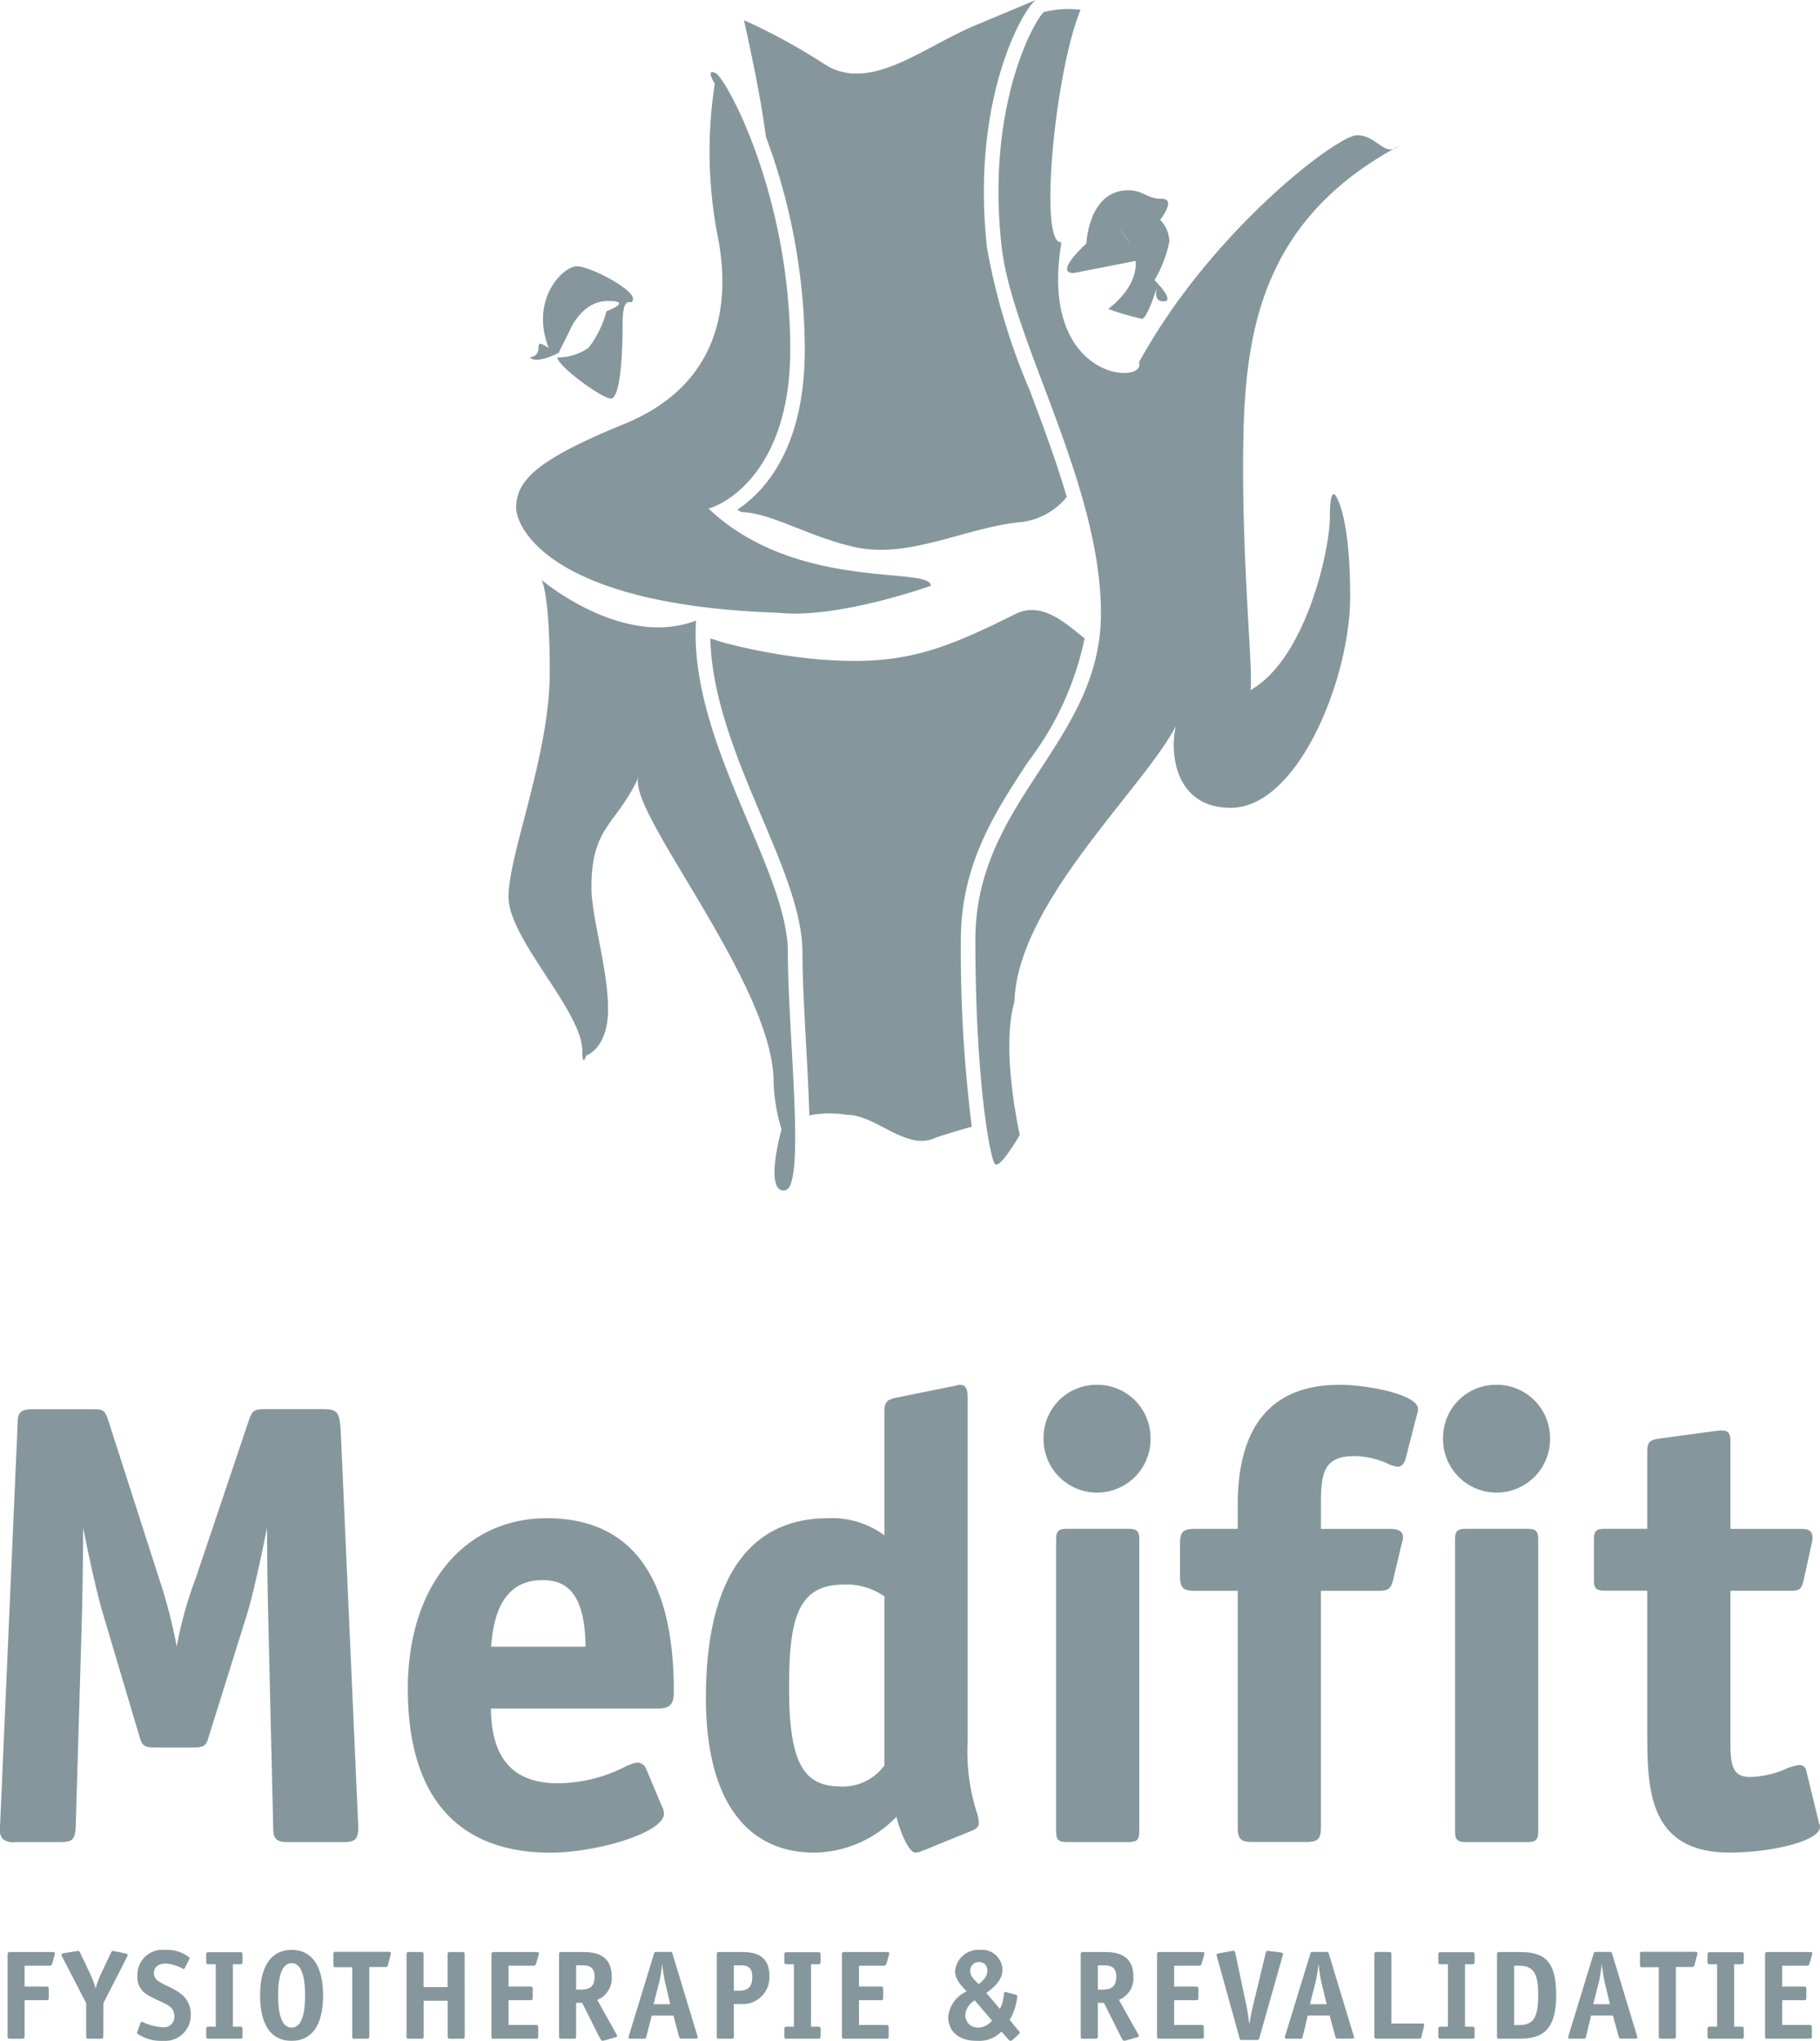<?xml version="1.0" encoding="UTF-8"?>
<svg xmlns="http://www.w3.org/2000/svg" xmlns:xlink="http://www.w3.org/1999/xlink" width="80.921" height="90.724" viewBox="0 0 80.921 90.724">
  <defs>
    <clipPath id="clip-path">
      <rect id="Rectangle_14061" data-name="Rectangle 14061" width="80.921" height="90.724" fill="#0c2f39"></rect>
    </clipPath>
  </defs>
  <g id="Group_17829" data-name="Group 17829" opacity="0.5">
    <g id="Group_17828" data-name="Group 17828" clip-path="url(#clip-path)">
      <path id="Path_32266" data-name="Path 32266" d="M74.015,40.637c0,.373,1.976,1.826,2.375,1.826s.525-1.733.525-3.284.46-.708.46-1.151-1.905-1.442-2.5-1.442-2.094,1.445-1.245,3.633c-.849-.555-.079.3-.841.414.3.328,1.282-.2,1.282-.2l.5-1.006s.521-1.3,1.686-1.3-.059.458-.059.458a4.532,4.532,0,0,1-.8,1.627,2.417,2.417,0,0,1-1.375.427" transform="translate(-49.233 -24.748)" fill="#0c2f39"></path>
      <path id="Path_32267" data-name="Path 32267" d="M146.927,29.818c-.91,0,.561-1.31.561-1.31s.09-2.369,1.862-2.369c.664,0,.83.38,1.494.38s-.075.932-.075.932a1.487,1.487,0,0,1,.412.957,5.524,5.524,0,0,1-.664,1.726s.957.946.4.946-.242-.78-.242-.78-.469,1.552-.717,1.552a11.6,11.6,0,0,1-1.5-.438s2.058-1.436.839-3.1.652.912.652.912Z" transform="translate(-99.185 -17.681)" fill="#0c2f39"></path>
      <path id="Path_32268" data-name="Path 32268" d="M71.313,79.627s3.609,3.079,6.887,1.821c-.341,5.375,4.084,11.061,4.084,14.756s.812,10.447-.132,10.573S82,104.066,82,104.066a8.1,8.1,0,0,1-.35-2.1c0-4.429-6.758-12.3-5.973-13.625-1,2.214-2.128,2.208-2.128,4.976,0,1.3.74,3.632.74,5.4s-.974,2.067-.974,2.067-.171.569-.171-.206c0-1.772-3.282-4.97-3.282-6.853s1.834-6.313,1.834-9.968-.378-4.138-.378-4.138" transform="translate(-47.253 -53.862)" fill="#0c2f39"></path>
      <path id="Path_32269" data-name="Path 32269" d="M70.921,29.238c0,1,1.683,4.361,11.652,4.693,2.651.289,6.786-1.2,6.786-1.2,0-.9-6.05.313-9.989-3.531-.986.481,3.739-.1,3.739-6.967s-2.847-12.07-3.321-12.291-.034.468-.034.468a19.754,19.754,0,0,0,.171,6.995c.611,3.472-.4,6.586-4.2,8.136s-4.8,2.484-4.8,3.7" transform="translate(-47.973 -6.692)" fill="#0c2f39"></path>
      <path id="Path_32270" data-name="Path 32270" d="M138.707,1.281a4.368,4.368,0,0,0-1.629.1c-.332.221-2.605,4.048-1.881,10.438.474,4.181,4.414,10.553,4.414,16.293s-5.583,8.31-5.583,14.511.651,9.748.875,9.972,1.1-1.3,1.1-1.3-.862-3.772-.238-5.922c.151-4.827,6.829-10.4,7.5-13.036-.67.834-.876,4.419,2.114,4.419s5.313-5.738,5.313-9.392-.637-4.47-.637-4.47-.265-.493-.265.946-1.078,6.375-3.6,7.723c.308.313-.258-4.554-.258-9.869s.355-10.83,6.927-14.359c-.652.525-.972-.48-1.858-.48s-6.519,4.285-9.7,10.1c.373,1.006-4.492.887-3.446-5.341-1.046.138-.267-7.7.855-10.339" transform="translate(-90.661 -0.845)" fill="#0c2f39"></path>
      <path id="Path_32271" data-name="Path 32271" d="M111.809,1.169c-2.325,1-4.651,2.99-6.644,1.661A26.807,26.807,0,0,0,101.624.9c.012.054.025.107.034.162.375,1.714.72,3.375.94,5.023a27.289,27.289,0,0,1,1.727,9.456c0,4.322-1.731,6.269-2.995,7.117a.573.573,0,0,0,.217.108c1.329.055,2.99,1.107,4.983,1.55,2.436.554,4.983-.886,7.419-1.107a3.083,3.083,0,0,0,2.025-1.116c-.473-1.617-1.075-3.219-1.641-4.724a29.263,29.263,0,0,1-1.9-6.314C111.687,4.443,114.04.374,114.6,0" transform="translate(-68.543 -0.001)" fill="#0c2f39" fill-rule="evenodd"></path>
      <path id="Path_32272" data-name="Path 32272" d="M114.246,85.07c-.829-.652-1.887-1.678-3.092-1.075-3.381,1.69-5.149,2.325-8.914,1.993a25.714,25.714,0,0,1-4.208-.775,2.134,2.134,0,0,0-.426-.129c.06,2.655,1.234,5.439,2.283,7.921.932,2.2,1.813,4.287,1.813,6.029,0,1.151.082,2.642.161,4.083.069,1.244.12,2.287.145,3.161a4.582,4.582,0,0,1,1.671-.026c1.329,0,2.658,1.661,3.987,1,.519-.173,1.041-.328,1.565-.474a62.83,62.83,0,0,1-.487-8.3c0-3.353,1.514-5.668,2.978-7.906a13.564,13.564,0,0,0,2.525-5.5" transform="translate(-66.023 -56.693)" fill="#0c2f39" fill-rule="evenodd"></path>
      <path id="Path_32273" data-name="Path 32273" d="M1.8,271.913c0,.1-.017.118-.113.118H1.163c-.1,0-.118-.017-.118-.118v-3.618c0-.1.023-.118.118-.118H3.009c.112,0,.14.012.14.062a.249.249,0,0,1-.017.079l-.107.377a.115.115,0,0,1-.129.09H1.8v.928h.956c.1,0,.118.017.118.118v.371c0,.1-.022.118-.118.118H1.8Z" transform="translate(-0.707 -181.403)" fill="#0c2f39"></path>
      <path id="Path_32274" data-name="Path 32274" d="M10.31,271.807c0,.1-.023.118-.118.118H9.668c-.1,0-.118-.017-.118-.118v-1.463L8.492,268.3a.244.244,0,0,1-.039-.118c0-.034.045-.051.118-.062l.563-.09a.381.381,0,0,1,.062-.005c.022,0,.056.011.084.073l.456.962a3.585,3.585,0,0,1,.225.613h.011a4.347,4.347,0,0,1,.248-.658l.417-.878c.051-.113.068-.113.1-.113a.48.48,0,0,1,.084.011l.478.1c.051.011.1.034.1.073,0,.023-.017.045-.039.09l-1.046,2.048Z" transform="translate(-5.718 -181.297)" fill="#0c2f39"></path>
      <path id="Path_32275" data-name="Path 32275" d="M20.952,268.679c-.017.034-.039.056-.062.056a1.86,1.86,0,0,0-.788-.247c-.259,0-.529.1-.529.439,0,.427.658.506,1.154.872a1.119,1.119,0,0,1,.484.94,1.145,1.145,0,0,1-1.216,1.188,1.883,1.883,0,0,1-1.176-.337.516.516,0,0,1,.028-.09l.129-.371a.077.077,0,0,1,.062-.057,2.417,2.417,0,0,0,.934.248.46.46,0,0,0,.506-.517c0-.5-.574-.552-1.148-.9a.9.9,0,0,1-.49-.872,1.11,1.11,0,0,1,1.238-1.148,1.6,1.6,0,0,1,1.086.343.2.2,0,0,1-.028.084Z" transform="translate(-12.73 -181.202)" fill="#0c2f39"></path>
      <path id="Path_32276" data-name="Path 32276" d="M29.946,271.913c0,.1-.023.118-.118.118H28.449c-.1,0-.118-.017-.118-.118v-.3c0-.1.023-.118.118-.118h.309v-2.775h-.309c-.1,0-.118-.017-.118-.118v-.3c0-.1.023-.118.118-.118h1.379c.1,0,.118.017.118.118v.3c0,.1-.023.118-.118.118h-.31v2.775h.31c.1,0,.118.017.118.118Z" transform="translate(-19.164 -181.403)" fill="#0c2f39"></path>
      <path id="Path_32277" data-name="Path 32277" d="M37.141,271.926c-.872,0-1.4-.658-1.4-2.02s.535-2.026,1.4-2.026,1.4.664,1.4,2.026-.529,2.02-1.4,2.02m.6-2.02c0-.883-.18-1.435-.6-1.435s-.6.557-.6,1.435.18,1.43.6,1.43.6-.552.6-1.43" transform="translate(-24.176 -181.202)" fill="#0c2f39"></path>
      <path id="Path_32278" data-name="Path 32278" d="M47.42,271.913c0,.1-.022.118-.118.118h-.524c-.1,0-.118-.017-.118-.118v-3.061h-.737c-.079,0-.1-.017-.1-.1v-.484c0-.079.017-.1.1-.1h2.318c.113,0,.141.012.141.062a.258.258,0,0,1-.017.079l-.118.444a.11.11,0,0,1-.129.09h-.7Z" transform="translate(-30.999 -181.403)" fill="#0c2f39"></path>
      <path id="Path_32279" data-name="Path 32279" d="M58.451,271.913c0,.1-.022.118-.118.118h-.524c-.1,0-.118-.017-.118-.118v-1.57H56.622v1.57c0,.1-.023.118-.118.118H55.98c-.1,0-.118-.017-.118-.118v-3.618c0-.1.023-.118.118-.118H56.5c.1,0,.118.017.118.118v1.441h1.069v-1.441c0-.1.023-.118.118-.118h.524c.1,0,.118.017.118.118Z" transform="translate(-37.787 -181.403)" fill="#0c2f39"></path>
      <path id="Path_32280" data-name="Path 32280" d="M69.613,271.913c0,.1-.017.118-.113.118H67.649c-.1,0-.118-.017-.118-.118v-3.618c0-.1.023-.118.118-.118H69.5c.113,0,.141.012.141.062a.258.258,0,0,1-.017.079l-.107.377a.115.115,0,0,1-.129.09H68.291v.928h.957c.1,0,.118.017.118.118v.371c0,.1-.023.118-.118.118h-.957v1.1h1.2c.1,0,.118.017.118.118Z" transform="translate(-45.68 -181.403)" fill="#0c2f39"></path>
      <path id="Path_32281" data-name="Path 32281" d="M77.579,271.913c0,.1-.023.118-.118.118h-.523c-.1,0-.118-.017-.118-.118v-3.618c0-.1.023-.118.118-.118h.911c.434,0,1.311.028,1.311,1.086a1.034,1.034,0,0,1-.642,1.041l.838,1.5a.258.258,0,0,1,.045.107c0,.034-.056.051-.112.067l-.473.135a.369.369,0,0,1-.079.011c-.028,0-.073-.068-.129-.174l-.76-1.514h-.27Zm.146-2.065c.366,0,.675-.056.675-.574,0-.49-.321-.507-.613-.507h-.208v1.08Z" transform="translate(-51.963 -181.403)" fill="#0c2f39"></path>
      <path id="Path_32282" data-name="Path 32282" d="M87.165,271.913c-.022.1-.034.118-.118.118h-.569c-.073,0-.107-.011-.112-.051a.485.485,0,0,1,.022-.1l1.109-3.624c.022-.073.028-.085.124-.085h.585c.084,0,.1.023.118.09l1.1,3.629a.542.542,0,0,1,.022.09c0,.034-.056.045-.113.045h-.63c-.056,0-.068-.017-.1-.118L88.364,271H87.4Zm.827-2.386c-.05-.22-.1-.552-.124-.788h-.011a6.132,6.132,0,0,1-.129.788l-.248.968h.743Z" transform="translate(-58.421 -181.403)" fill="#0c2f39"></path>
      <path id="Path_32283" data-name="Path 32283" d="M99.248,271.913c0,.1-.023.118-.118.118h-.524c-.1,0-.118-.017-.118-.118v-3.618c0-.1.023-.118.118-.118h.912c.456,0,1.311,0,1.311,1.058a1.193,1.193,0,0,1-1.283,1.255h-.3Zm.174-2.015c.332,0,.647-.056.647-.624,0-.49-.3-.507-.591-.507h-.231V269.9Z" transform="translate(-66.62 -181.403)" fill="#0c2f39"></path>
      <path id="Path_32284" data-name="Path 32284" d="M109.389,271.913c0,.1-.023.118-.118.118h-1.379c-.1,0-.118-.017-.118-.118v-.3c0-.1.023-.118.118-.118h.309v-2.775h-.309c-.1,0-.118-.017-.118-.118v-.3c0-.1.023-.118.118-.118h1.379c.1,0,.118.017.118.118v.3c0,.1-.023.118-.118.118h-.31v2.775h.31c.1,0,.118.017.118.118Z" transform="translate(-72.902 -181.403)" fill="#0c2f39"></path>
      <path id="Path_32285" data-name="Path 32285" d="M117.77,271.913c0,.1-.017.118-.113.118h-1.851c-.1,0-.118-.017-.118-.118v-3.618c0-.1.023-.118.118-.118h1.846c.113,0,.141.012.141.062a.258.258,0,0,1-.017.079l-.107.377a.115.115,0,0,1-.129.09h-1.092v.928h.957c.1,0,.118.017.118.118v.371c0,.1-.023.118-.118.118h-.957v1.1h1.2c.1,0,.118.017.118.118Z" transform="translate(-78.255 -181.403)" fill="#0c2f39"></path>
      <path id="Path_32286" data-name="Path 32286" d="M133.144,271.893a.143.143,0,0,1-.079.034c-.034,0-.062-.034-.084-.056l-.315-.36a1.405,1.405,0,0,1-1.086.416c-.782,0-1.283-.4-1.283-1.069a1.371,1.371,0,0,1,.822-1.131c-.107-.124-.518-.473-.518-.895a1.036,1.036,0,0,1,1.1-.951.91.91,0,0,1,1.007.895c0,.524-.546.884-.714,1.019l.6.709c.231-.439.135-.754.231-.754a.229.229,0,0,1,.062.012l.411.112a.083.083,0,0,1,.068.09,2.6,2.6,0,0,1-.338,1.03l.4.484c.023.028.051.051.051.079a.126.126,0,0,1-.056.084Zm-1.666-1.767a.825.825,0,0,0-.422.647.552.552,0,0,0,.568.563.821.821,0,0,0,.619-.31Zm.557-1.306a.355.355,0,0,0-.366-.4.383.383,0,0,0-.394.4c0,.276.281.472.377.585.124-.113.383-.293.383-.585" transform="translate(-88.137 -181.202)" fill="#0c2f39"></path>
      <path id="Path_32287" data-name="Path 32287" d="M149.265,271.913c0,.1-.023.118-.118.118h-.524c-.1,0-.118-.017-.118-.118v-3.618c0-.1.022-.118.118-.118h.912c.433,0,1.311.028,1.311,1.086a1.034,1.034,0,0,1-.642,1.041l.839,1.5a.257.257,0,0,1,.045.107c0,.034-.056.051-.112.067l-.472.135a.372.372,0,0,1-.079.011c-.028,0-.073-.068-.13-.174l-.759-1.514h-.27Zm.146-2.065c.366,0,.675-.056.675-.574,0-.49-.321-.507-.613-.507h-.208v1.08Z" transform="translate(-100.454 -181.403)" fill="#0c2f39"></path>
      <path id="Path_32288" data-name="Path 32288" d="M161.074,271.913c0,.1-.017.118-.113.118H159.11c-.1,0-.118-.017-.118-.118v-3.618c0-.1.023-.118.118-.118h1.846c.113,0,.141.012.141.062a.248.248,0,0,1-.017.079l-.107.377a.115.115,0,0,1-.129.09h-1.092v.928h.957c.1,0,.118.017.118.118v.371c0,.1-.023.118-.118.118h-.957v1.1h1.2c.1,0,.118.017.118.118Z" transform="translate(-107.547 -181.403)" fill="#0c2f39"></path>
      <path id="Path_32289" data-name="Path 32289" d="M169.074,271.88c-.023.079-.028.1-.124.1h-.642c-.1,0-.107-.017-.124-.1l-.99-3.573a.507.507,0,0,1-.028-.118c0-.039.061-.051.107-.062l.563-.1a.773.773,0,0,1,.084-.011c.028,0,.061,0,.084.113l.479,2.262c.039.18.107.6.14.861h.011c.034-.259.124-.681.169-.861l.546-2.262c.028-.113.056-.113.084-.113a.764.764,0,0,1,.084.011l.5.062c.045.011.107.023.107.062a.52.52,0,0,1-.028.118Z" transform="translate(-113.077 -181.297)" fill="#0c2f39"></path>
      <path id="Path_32290" data-name="Path 32290" d="M177.356,271.913c-.023.1-.034.118-.118.118h-.569c-.073,0-.107-.011-.113-.051a.484.484,0,0,1,.022-.1l1.109-3.624c.023-.073.028-.085.124-.085h.585c.085,0,.1.023.118.09l1.1,3.629a.544.544,0,0,1,.023.09c0,.034-.056.045-.113.045h-.63c-.056,0-.068-.017-.1-.118l-.248-.911h-.968Zm.827-2.386c-.05-.22-.1-.552-.124-.788h-.011a6.023,6.023,0,0,1-.129.788l-.248.968h.743Z" transform="translate(-119.429 -181.403)" fill="#0c2f39"></path>
      <path id="Path_32291" data-name="Path 32291" d="M190.952,271.929c-.023.09-.039.1-.124.1h-1.857c-.1,0-.118-.017-.118-.118v-3.618c0-.1.022-.118.118-.118h.523c.1,0,.118.017.118.118v3.061h1.356c.079,0,.1.028.1.073a.4.4,0,0,1-.012.073Z" transform="translate(-127.746 -181.403)" fill="#0c2f39"></path>
      <path id="Path_32292" data-name="Path 32292" d="M199.251,271.913c0,.1-.022.118-.118.118h-1.378c-.1,0-.118-.017-.118-.118v-.3c0-.1.023-.118.118-.118h.309v-2.775h-.309c-.1,0-.118-.017-.118-.118v-.3c0-.1.023-.118.118-.118h1.378c.1,0,.118.017.118.118v.3c0,.1-.022.118-.118.118h-.31v2.775h.31c.1,0,.118.017.118.118Z" transform="translate(-133.687 -181.403)" fill="#0c2f39"></path>
      <path id="Path_32293" data-name="Path 32293" d="M206.7,268.176c1.075,0,1.638.349,1.638,1.908,0,1.615-.653,1.947-1.654,1.947h-.861c-.1,0-.118-.023-.118-.118v-3.618c0-.1.022-.118.124-.118Zm-.034,3.247c.636,0,.872-.276.872-1.351,0-1.007-.242-1.288-.872-1.288h-.2v2.639Z" transform="translate(-139.146 -181.403)" fill="#0c2f39"></path>
      <path id="Path_32294" data-name="Path 32294" d="M216.279,271.913c-.023.1-.034.118-.118.118h-.569c-.073,0-.107-.011-.112-.051a.485.485,0,0,1,.022-.1l1.109-3.624c.023-.073.028-.085.124-.085h.585c.085,0,.1.023.118.09l1.1,3.629a.544.544,0,0,1,.023.09c0,.034-.056.045-.113.045h-.63c-.056,0-.068-.017-.1-.118l-.248-.911h-.968Zm.827-2.386c-.05-.22-.1-.552-.124-.788h-.011a6.023,6.023,0,0,1-.129.788l-.248.968h.743Z" transform="translate(-145.757 -181.403)" fill="#0c2f39"></path>
      <path id="Path_32295" data-name="Path 32295" d="M226.95,271.913c0,.1-.023.118-.118.118h-.523c-.1,0-.118-.017-.118-.118v-3.061h-.737c-.079,0-.1-.017-.1-.1v-.484c0-.079.017-.1.1-.1h2.318c.113,0,.141.012.141.062a.257.257,0,0,1-.017.079l-.118.444a.11.11,0,0,1-.129.09h-.7Z" transform="translate(-152.438 -181.403)" fill="#0c2f39"></path>
      <path id="Path_32296" data-name="Path 32296" d="M236.242,271.913c0,.1-.022.118-.118.118h-1.378c-.1,0-.118-.017-.118-.118v-.3c0-.1.023-.118.118-.118h.309v-2.775h-.309c-.1,0-.118-.017-.118-.118v-.3c0-.1.023-.118.118-.118h1.378c.1,0,.118.017.118.118v.3c0,.1-.022.118-.118.118h-.31v2.775h.31c.1,0,.118.017.118.118Z" transform="translate(-158.709 -181.403)" fill="#0c2f39"></path>
      <path id="Path_32297" data-name="Path 32297" d="M244.622,271.913c0,.1-.017.118-.113.118h-1.851c-.1,0-.118-.017-.118-.118v-3.618c0-.1.023-.118.118-.118H244.5c.113,0,.141.012.141.062a.249.249,0,0,1-.017.079l-.107.377a.115.115,0,0,1-.129.09H243.3v.928h.957c.1,0,.118.017.118.118v.371c0,.1-.023.118-.118.118H243.3v1.1h1.2c.1,0,.118.017.118.118Z" transform="translate(-164.062 -181.403)" fill="#0c2f39"></path>
      <path id="Path_32298" data-name="Path 32298" d="M14.483,193.6H11.809c-.528,0-.591.069-.745.5L8.7,201.124a17.346,17.346,0,0,0-.843,3.034,22.55,22.55,0,0,0-.786-3.033l-2.256-7.019c-.151-.454-.216-.5-.69-.5H1.449c-.535,0-.666.131-.666.662L0,212.175a.674.674,0,0,0,.114.528.73.73,0,0,0,.552.142H2.7c.517,0,.635-.117.666-.663l.279-9.442c.023-.841.047-2.7.054-3.873.222,1.167.622,2.985.874,3.811l1.615,5.43c.118.414.175.533.69.533H8.606c.517,0,.57-.11.69-.531l1.7-5.431c.252-.826.652-2.646.874-3.813.007,1.179.03,3.038.054,3.875l.223,9.439c0,.535.131.666.666.666h2.451c.535,0,.666-.131.666-.666l-.78-17.608c-.053-.717-.1-.966-.666-.966" transform="translate(0 -130.96)" fill="#0c2f39"></path>
      <path id="Path_32299" data-name="Path 32299" d="M62.221,208.581c-3.7,0-6.18,3.043-6.18,7.573,0,6.029,3.436,7.294,6.319,7.294,2.093,0,5.066-.892,5.066-1.724a.641.641,0,0,0-.093-.344l-.7-1.67a.449.449,0,0,0-.379-.267,1.83,1.83,0,0,0-.606.213,6.724,6.724,0,0,1-2.931.707c-1.983,0-2.959-1.086-2.982-3.32h7.41c.613,0,.722-.251.722-.777,0-5.1-1.9-7.685-5.651-7.685m1.729,5.71h-4.2l0-.045c.086-.871.287-2.913,2.273-2.913.887,0,1.9.338,1.924,2.958" transform="translate(-37.908 -141.091)" fill="#0c2f39"></path>
      <path id="Path_32300" data-name="Path 32300" d="M108.645,206.121V190.914c0-.4-.025-.666-.359-.666a.924.924,0,0,0-.181.038,1.35,1.35,0,0,1-.225.047l-2.343.474-.094.022c-.278.065-.5.116-.5.558v5.554a3.9,3.9,0,0,0-2.509-.761c-3.551,0-5.428,2.763-5.428,7.991,0,4.435,1.72,6.876,4.843,6.876a5.18,5.18,0,0,0,3.629-1.595c.149.613.532,1.595.856,1.595a.726.726,0,0,0,.256-.069,1.022,1.022,0,0,1,.126-.045l2.127-.867c.249-.1.3-.232.3-.326a1.836,1.836,0,0,0-.12-.566,9.008,9.008,0,0,1-.381-3.054m-5.679,1.98c-1.668,0-2.259-1.152-2.259-4.4,0-3.032.375-4.57,2.425-4.57a2.887,2.887,0,0,1,1.733.473l.08.05v7.526l-.043.047a2.294,2.294,0,0,1-1.937.878" transform="translate(-65.62 -128.69)" fill="#0c2f39"></path>
      <path id="Path_32301" data-name="Path 32301" d="M145.791,190.248a2.354,2.354,0,0,0-2.393,2.365,2.379,2.379,0,1,0,4.757,0,2.367,2.367,0,0,0-2.365-2.365" transform="translate(-96.999 -128.69)" fill="#0c2f39"></path>
      <path id="Path_32302" data-name="Path 32302" d="M169.26,190.248c-3.011,0-4.537,1.8-4.537,5.345v1.061h-1.9c-.535,0-.666.13-.666.665v1.421c0,.535.131.666.666.666h1.9v10.5c0,.535.131.666.666.666h2.368c.535,0,.666-.131.666-.666v-10.5h2.593c.285,0,.511-.033.608-.452l.39-1.642c.007-.029.015-.053.021-.076a.71.71,0,0,0,.037-.222c0-.164-.1-.359-.554-.359h-3.094v-1.061c0-1.349.072-2.175,1.479-2.175a3.656,3.656,0,0,1,1.487.334,1.4,1.4,0,0,0,.463.139c.172,0,.3-.222.329-.339l.5-1.944a.874.874,0,0,0,.06-.277c0-.662-2.284-1.084-3.479-1.084" transform="translate(-109.691 -128.69)" fill="#0c2f39"></path>
      <path id="Path_32303" data-name="Path 32303" d="M200.684,190.248a2.354,2.354,0,0,0-2.393,2.365,2.379,2.379,0,1,0,4.757,0,2.367,2.367,0,0,0-2.365-2.365" transform="translate(-134.13 -128.69)" fill="#0c2f39"></path>
      <path id="Path_32304" data-name="Path 32304" d="M203.153,210.035H200.4c-.365,0-.471.105-.471.471v12.982c0,.365.106.471.471.471h2.757c.365,0,.471-.105.471-.471V210.506c0-.365-.105-.471-.471-.471" transform="translate(-135.235 -142.074)" fill="#0c2f39"></path>
      <path id="Path_32305" data-name="Path 32305" d="M229.057,214.034a.7.7,0,0,1-.033-.115l-.558-2.288a.293.293,0,0,0-.3-.228,1.866,1.866,0,0,0-.6.17,4.214,4.214,0,0,1-1.6.359c-.824,0-.866-.615-.866-1.618v-6.659h2.676c.375,0,.49-.06.58-.481l.361-1.641a.86.86,0,0,0,.03-.242c0-.387-.307-.387-.554-.387H225.1v-3.818c0-.273,0-.555-.36-.555a1.9,1.9,0,0,0-.251.018,1.091,1.091,0,0,1-.122.01l-2.451.334c-.419.06-.515.169-.515.581V200.9h-1.9c-.365,0-.471.105-.471.47v1.811c0,.326.068.471.471.471h1.9v6.185c0,2.557,0,5.456,3.673,5.456,1.816,0,4.008-.508,4.008-1.139a.307.307,0,0,0-.025-.124" transform="translate(-148.161 -132.94)" fill="#0c2f39"></path>
      <path id="Path_32306" data-name="Path 32306" d="M148.348,210.035h-2.757c-.365,0-.471.105-.471.471v12.982c0,.365.106.471.471.471h2.757c.365,0,.471-.105.471-.471V210.506c0-.365-.105-.471-.471-.471" transform="translate(-98.164 -142.074)" fill="#0c2f39"></path>
    </g>
  </g>
</svg>
